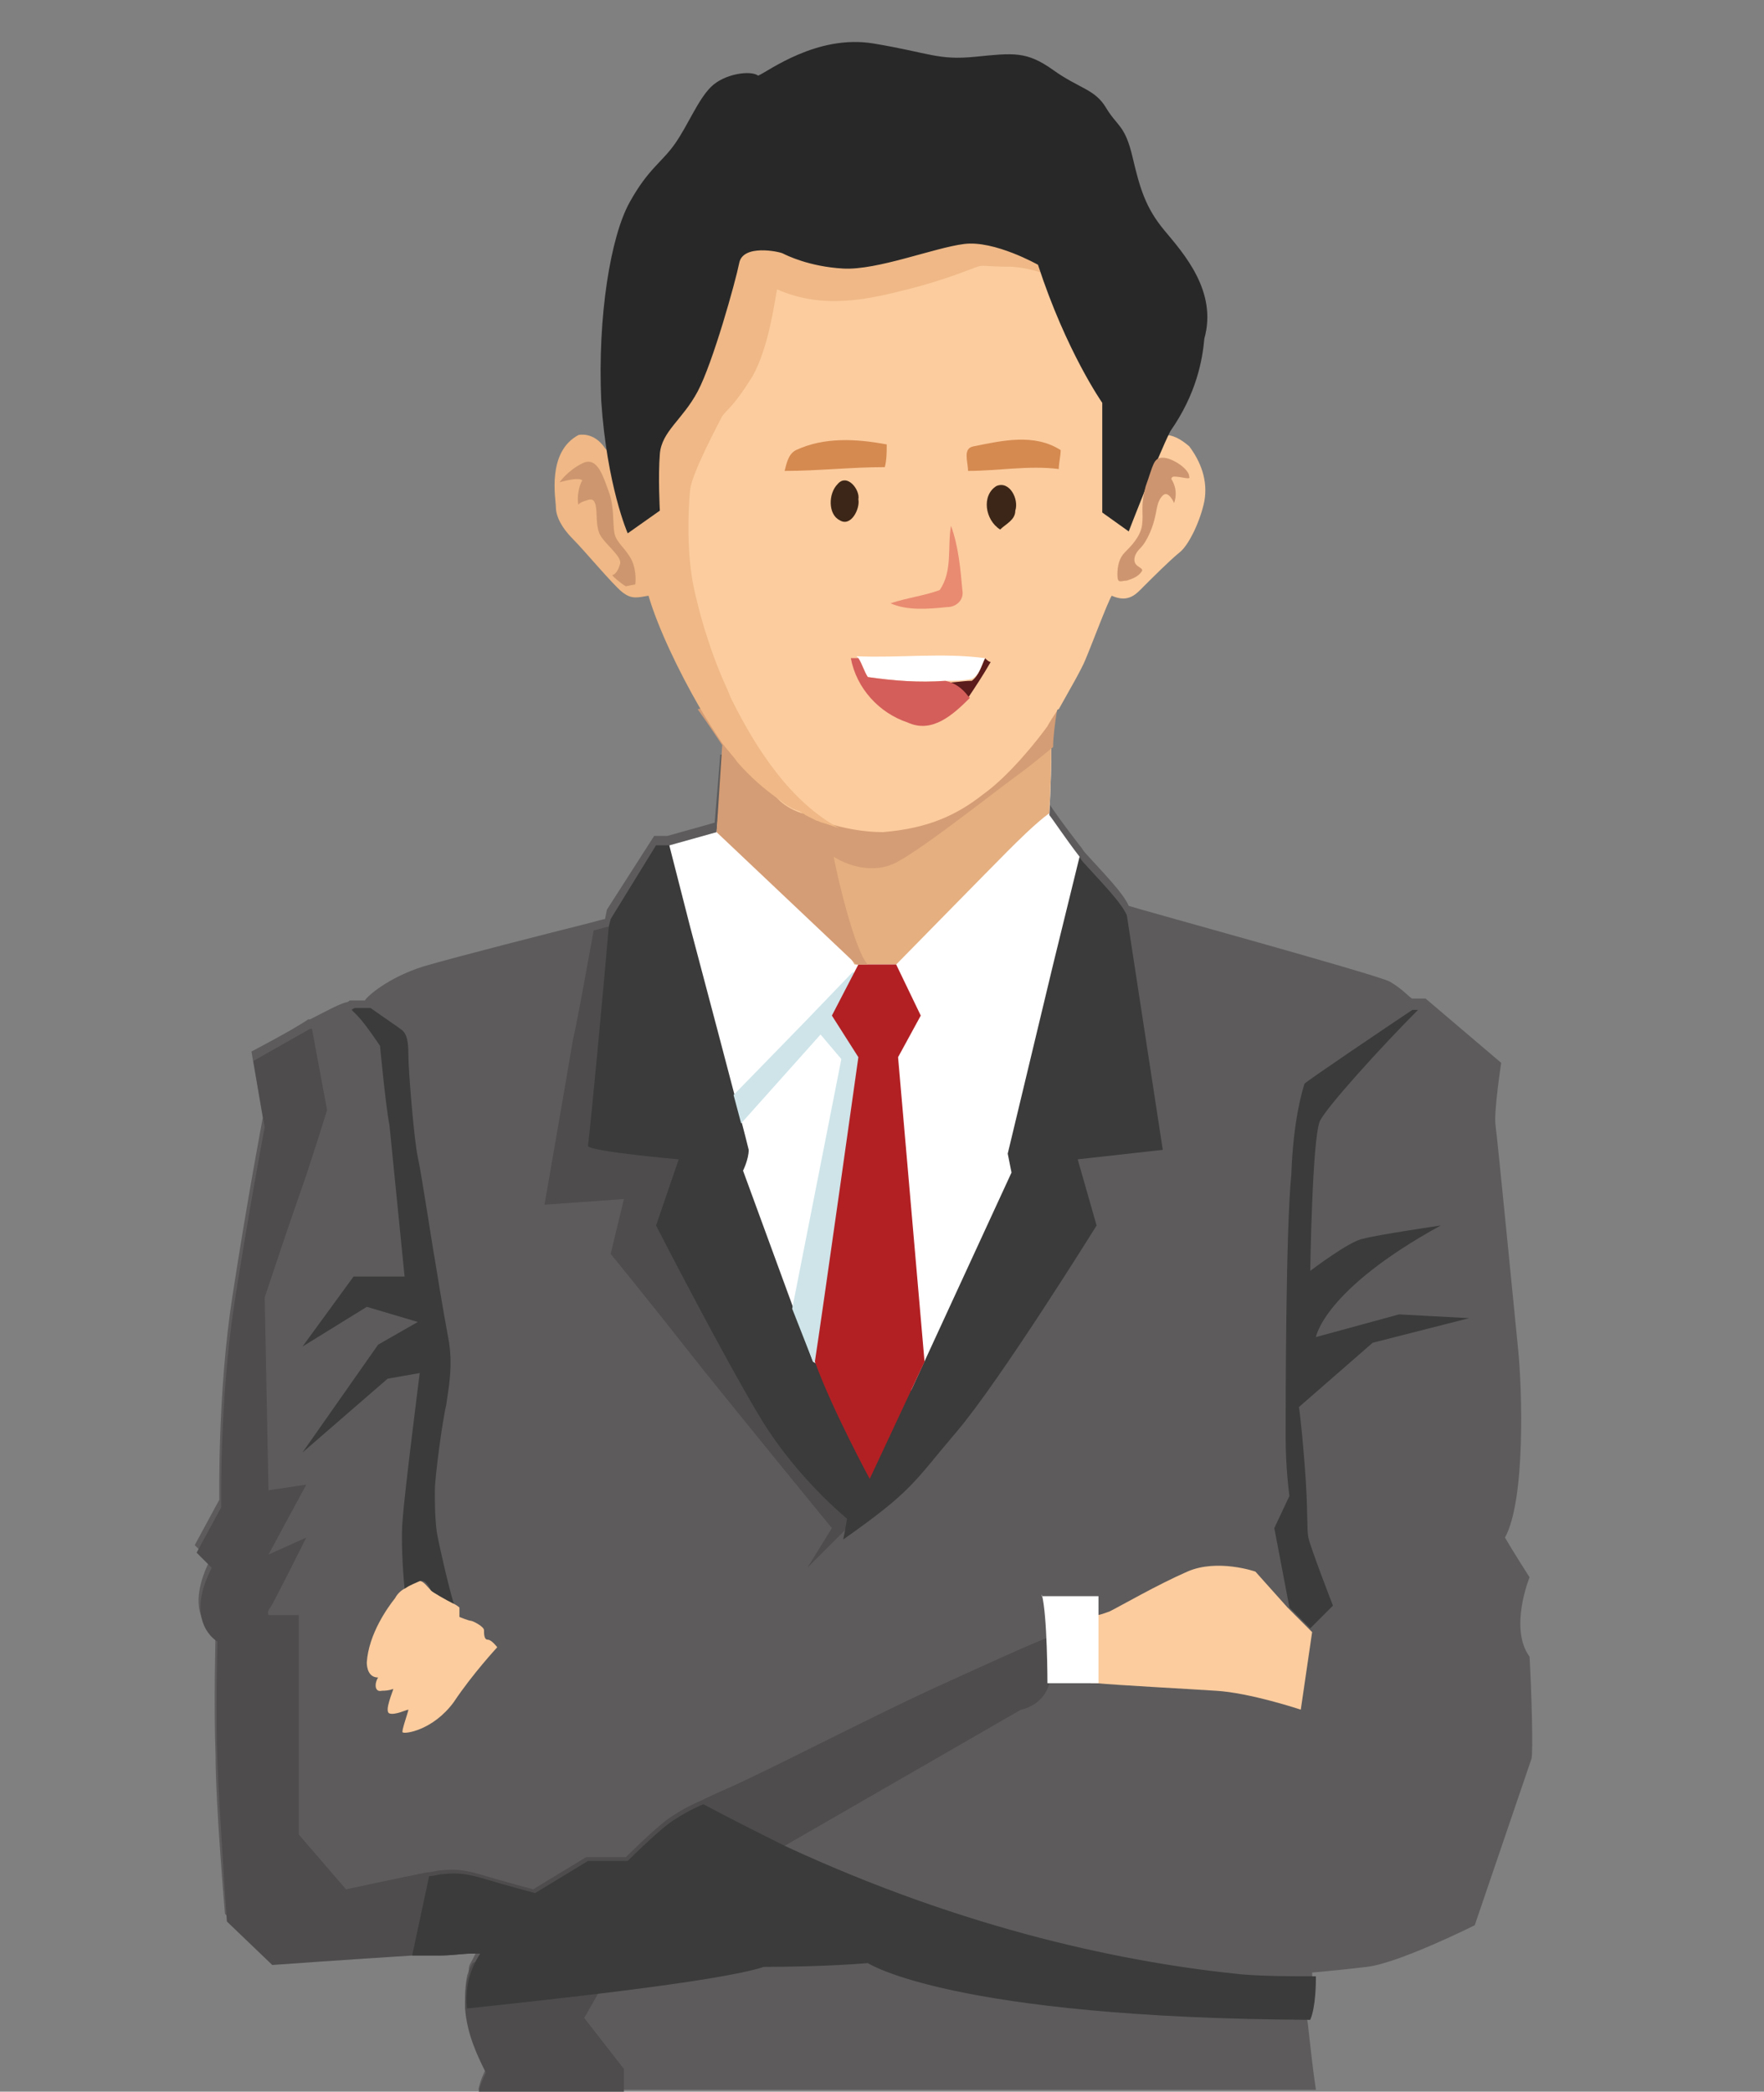 <svg xmlns="http://www.w3.org/2000/svg" xmlns:xlink="http://www.w3.org/1999/xlink" id="Layer_1" x="0px" y="0px" viewBox="0 0 93.3 110.6" style="enable-background:new 0 0 93.3 110.6;" xml:space="preserve"><rect x="0" y="0" width="93.3" height="110.6" fill="#808080" stroke="none"/><style type="text/css">	.st0{fill:#5D5B5C;}	.st1{fill:#4E4C4D;}	.st2{fill:#3A3B3A;}	.st3{fill:#FFFFFF;}	.st4{fill:#E5AF80;}	.st5{fill:#CEE4E9;}	.st6{fill:#B22024;}	.st7{fill:#D59D75;}	.st8{fill:#FCCC9E;}	.st9{fill:#EFB886;}	.st10{fill:#282828;}	.st11{fill:#CE966E;}	.st12{fill:#CE9670;}	.st13{fill:#D58A50;}	.st14{fill:#5B1C1B;}	.st15{fill:#3C2617;}	.st16{fill:#E98B71;}	.st17{fill:#D45E5A;}</style><g>	<g>		<path class="st0" d="M81,93c-0.1,0.3-3,8.8-3,8.8s-4,2-5.7,2.2c-1.7,0.2-2.9,0.3-2.9,0.3s0,0,0,0c0,0.3,0.1,1.6-0.3,2.3   c0,0,0,0,0,0c0.1,0.3,0.2,1.9,0.5,3.9H25.3c0.1-0.5,0.3-0.9,0.4-1.1c-0.4-0.8-1-2-1.1-3.4c0-0.5,0-1,0.1-1.5   c0-0.1,0.1-0.2,0.1-0.4c0-0.2,0.1-0.3,0.2-0.5c0.1-0.2,0.2-0.4,0.3-0.6c0,0-0.1,0-0.2,0c-0.1,0-0.2,0-0.3,0c-0.1,0-0.2,0-0.4,0   c-0.2,0-0.5,0-0.8,0c-0.2,0-0.3,0-0.5,0c-0.1,0-0.2,0-0.4,0c0,0-0.1,0-0.1,0c-0.1,0-0.2,0-0.4,0c-0.2,0-0.3,0-0.5,0   c-3.2,0.2-7.4,0.5-7.4,0.5l-2.4-2.3c0,0-0.5-5.8-0.5-8.4c-0.1-2.6,0-6.4,0-6.4s-1.8-0.9-0.3-3.9c-0.6-0.6-0.8-0.8-0.8-0.8l1.3-2.4   c0,0-0.1-5.7,0.7-10.8c0.8-5.2,1.6-9.4,1.6-9.4l-0.6-3.5c0,0,2.3-1.2,3-1.7c0,0,0,0,0.1,0c0.6-0.3,1.5-0.8,1.9-0.9   c0.1,0,0.2-0.1,0.2-0.1l0.8,0c0,0,0,0,0,0c0.1-0.2,1.2-1.2,3.1-1.8c1.7-0.5,6.8-1.8,8.8-2.3c0.4-0.1,0.7-0.2,0.8-0.2c0,0,0,0,0,0   l0.1-0.5l2.5-3.9l0.7,0l2.5-0.7l0.3-3.6h8.1l1,0l1.1,0l5.5-0.2l1,0l0.7,0c0,0.2,0,0.5,0,0.7c0,0.2,0,0.3,0,0.5c0,0.8,0,1.6,0,1.6   s0,0,0,0c0.1,0.2,0.9,1.3,1.6,2.2c0.1,0.1,0.2,0.3,0.3,0.4c0.9,1,2,2.1,2.3,2.8c0.6,0.2,13,3.6,13.8,4c0.7,0.4,1.1,0.9,1.2,0.9   c0,0,0,0,0,0h0.7l4,3.4c0,0-0.4,2.6-0.3,3.3c0.1,0.7,1,9.9,1.2,11.9c0.2,2,0.4,7.9-0.7,9.9c0.4,0.7,1.3,2.1,1.3,2.1   s-1.1,2.7,0,4.2C81,89.3,81.1,92.7,81,93z"></path>		<g>			<path class="st1" d="M33,63.4l-0.7,2.9c0,0,2.2,2.7,4,5c1.8,2.3,7.7,9.5,7.7,9.5l-1.3,2.1c0.1-0.1,1.4-1.4,2-2    c0.2-0.2,0.4-0.4,0.4-0.4l0.9-2.4l3.3-5.9l0.9-6.6l-1.8-19.7l-1-5.5l-1,0h-8.1L37.9,44l-2.5,0.7l-0.7,0l-2.4,3.9L32.2,49    c0,0,0,0,0,0c-0.1,0-0.4,0.1-0.8,0.2c-0.3,1.6-0.8,4.5-1.1,5.8c-0.3,1.8-1.5,8.7-1.5,8.7L33,63.4z"></path>			<path class="st2" d="M35.9,61.3l-1.2,3.5c0,0,3.7,7.2,5.6,10.3c1.9,3.1,4.5,5.2,4.5,5.2l-0.1,0.6l-0.1,0.5c3.7-2.6,3.7-3,6-5.7    C52.9,73,58,64.8,58,64.8L57,61.3l4.5-0.5l-1.9-12.4c-0.3-0.7-1.4-1.8-2.3-2.8c-0.1-0.1-0.2-0.3-0.3-0.4    c-0.7-0.9-1.5-2.1-1.6-2.2c0,0,0,0,0,0s0-1.8,0.1-2.9l-8.2,0.3l-1,0h-8.1L37.9,44l-2.5,0.7l-0.7,0l-2.4,3.9L32.2,49c0,0,0,0,0,0    c-0.3,3.5-0.9,9.9-1.1,11.6C31.3,60.9,35.9,61.3,35.9,61.3z"></path>			<path class="st3" d="M36.5,49c0,0,3,11.3,3.1,11.8c0,0.5-0.3,1.1-0.3,1.1L43,72l2.5,1.5h2.7l5.3-11.5l-0.2-1l2.4-10l1.4-5.7    c-0.7-0.9-1.5-2.1-1.6-2.2c0,0,0,0,0,0s0.1-2,0.1-3c0-0.1,0-0.2,0-0.4h0c0-0.5,0.1-1.3,0.2-1.9v0c0,0,0-0.1,0-0.1    c0.1-0.8,0.2-1.4,0.2-1.4l-1.7-0.3l-2.8-0.5l-12.8-1.3l-0.2,2.4l-0.1,0.8l-0.1,1.8l0,0.5L37.9,44l-2.5,0.7L36.5,49z"></path>			<path class="st4" d="M42.9,45.6l1.2,3.6l1.1,1.8h2.2c0,0,5.1-5.2,5.9-6c0.5-0.5,1.5-1.5,2.2-2c0,0,0,0,0,0s0.1-2,0.1-3    c0-0.1,0-0.2,0-0.4h0c0-0.5,0.1-1.3,0.2-1.9v0c0,0,0-0.1,0-0.1c0.1-0.8,0.2-1.4,0.2-1.4l-1.7-0.3L53.1,36L44,44.4l-0.7,0.3    L42.9,45.6z"></path>			<polygon class="st5" points="45.1,51.4 42.6,54 38.8,57.9 39.2,59.4 43.4,54.7 44.5,56 41.9,69.2 43,72 43.8,72 46.1,59     46.2,55.7 46.5,53.1 46.4,52.3 45.7,51.7    "></polygon>			<path class="st6" d="M47.4,51l1.3,2.7l-1.2,2.2l1.4,16.1l-2.9,6.2c0,0-2-3.7-2.9-6.2c0.4-2.6,2.3-16.1,2.3-16.1l-1.4-2.2l1.4-2.7    H47.4z"></path>			<g>				<path class="st7" d="M38.2,39.4L37.9,44l7.4,7c0,0,0,0,0.6,0c-0.7-0.7-1.7-5-1.8-5.7c0.6,0.4,1.9,0.9,3.1,0.4     c1.2-0.5,5.1-3.6,6.6-4.7c0.7-0.5,1.4-1.1,1.9-1.5h0c0-0.5,0.1-1.3,0.2-1.9v0c0,0,0-0.1,0.1-0.1l-0.1,0l-2.2,0.6l-4.6,0.7     l-9.3-2.1L38.7,37l-0.4,0.1l-0.9,0.3l-0.5,0.1C37.4,38.2,37.8,38.8,38.2,39.4z"></path>				<g>					<path class="st8" d="M34.7,28.8l0.5,3.1l1.3,3.4l1,2.1l0.8,1.5c0,0,0,0,0,0c0.2,0.2,2.2,2.8,2.8,3.3c0,0,0,0,0.1,0.1      c0,0,0,0,0,0c0.2,0.2,0.6,0.5,1.2,0.7c0,0,0,0,0.1,0c0.1,0,0.2,0.1,0.3,0.1c0.2,0.1,0.4,0.2,0.6,0.3c0.1,0,0.2,0.1,0.3,0.1      c0.9,0.3,2,0.5,3,0.5c2.4-0.2,3.9-0.9,5.3-2c1.4-1,2.9-2.9,3.4-3.6c0.1-0.2,0.3-0.5,0.5-0.8v0c0,0,0-0.1,0.1-0.1      c0.5-0.9,1.2-2.1,1.4-2.6c0.3-0.7,1.2-3.1,1.4-3.4c0.9,0.4,1.3-0.1,1.7-0.5c0.4-0.4,1.4-1.4,1.9-1.8c0.5-0.4,1.1-1.7,1.3-2.7      c0.2-1.1-0.2-2.1-0.8-2.9C62.2,23,61.8,23,61.6,23c-0.1,0-0.2,0.1-0.2,0.1s-2-0.6-2-0.9c0.1-0.2-1.1-3.6-1.2-4.4      c0-0.2-0.1-0.7-0.2-1.2h0c-0.3-1.2-0.9-2.8-1.1-3.5c-0.3-1-6.2-1.6-6.6-1.6c-0.3,0-4.6,1.8-6.5,2.6c-0.5,0.2-0.8,0.3-0.8,0.3      l-0.2,0l-2.1,0.4c0,0-1.4,1.4-1.5,1.5c-0.1,0.1-1.1,2.6-1.1,2.6C38.1,19.1,34.7,28.8,34.7,28.8z"></path>					<path class="st9" d="M29.4,26.8c0,0.5,0.3,1.1,0.9,1.7c0.6,0.6,2.1,2.4,2.6,2.8c0.5,0.4,0.8,0.3,1.4,0.2c0.5,1.7,1.6,4,2.7,5.9      c0.4,0.7,0.8,1.3,1.2,1.9c0.3,0.4,0.6,0.7,0.8,1c0.7,0.8,1.4,1.4,2.1,1.9c0.4,0.3,0.6,0.5,1.2,0.7c0.1,0.1,0.2,0.1,0.3,0.2      c0.2,0.1,0.4,0.2,0.6,0.3c0.1,0,0.2,0.1,0.3,0.1c0.6,0.2,0.9,0.3,0.9,0.3c-2.6-1.4-4.4-4.2-5.7-6.8c-0.1-0.2-0.2-0.5-0.3-0.7      c-1-2.2-1.5-4.3-1.7-5.2c-0.4-1.9-0.3-4.2-0.2-5.2c0.1-0.9,1.5-3.5,1.7-3.9c0.3-0.4,0.6-0.5,1.6-2.1c0.9-1.6,1.2-4.2,1.3-4.6      c2.5,1.1,4.9,0.5,6.9,0c2-0.5,3.4-1.1,3.7-1.2c0.3-0.1,0.5,0,1.6,0c0.7,0,1.5,0.2,2,0.4c0.3,0.1,0.5,0.2,0.5,0.2l2.2,1.8      l0.1,0.1l1.4,1L58,13.1c0,0-0.3-1.7-0.5-2.2c-0.2-0.5-3-2.5-3.5-3.2c-0.5-0.7-6.2-1.2-7.7-1.3c-1.5-0.1-6.9,1.1-7.6,2.3      c-0.7,1.2-5.1,17.3-5.1,17.3c0,0-0.6,0-1.2-1.6c-0.1-0.3-0.2-0.5-0.4-0.7c-0.6-0.9-1.4-0.7-1.4-0.7      C28.9,23.9,29.4,26.4,29.4,26.8z"></path>					<path class="st10" d="M59.7,28.1l-1.4-1v-5.8c0,0-1.9-2.7-3.4-7.3c0,0-2.3-1.3-3.9-1.1s-4.6,1.4-6.4,1.3s-3-0.7-3.2-0.8      c-0.2-0.1-2.1-0.5-2.3,0.5s-1.4,5.3-2.2,6.8c-0.8,1.5-1.9,2.1-2,3.3s0,3,0,3l-1.7,1.2c0,0-1.1-2.5-1.4-7      c-0.2-4.5,0.5-8.7,1.5-10.5s1.7-2.1,2.4-3.1s1.2-2.3,1.9-3c0.7-0.7,2.1-0.9,2.5-0.6c0.5-0.2,3.1-2.2,6.1-1.7s3.4,0.9,5.4,0.7      c2-0.2,2.7-0.3,4.1,0.7s2.2,1,2.8,2c0.6,1,1,0.9,1.4,2.6s0.7,2.7,1.7,3.9c1,1.2,2.8,3.2,2.1,5.7c-0.1,1.1-0.4,2.9-1.8,4.9      C61.2,24.2,59.7,28.1,59.7,28.1z"></path>					<path class="st11" d="M33.6,30.9c0,0,0.1-0.7-0.2-1.3s-0.8-0.9-0.9-1.4c-0.1-0.5,0-1.4-0.3-2.2c-0.3-0.8-0.6-1.9-1.4-1.5      c-0.8,0.4-1.2,1-1.2,1s1-0.3,1.2-0.1c-0.2,0.3-0.3,1-0.2,1.3c0,0,0-0.1,0.3-0.2s0.5-0.2,0.6,0.2c0.1,0.4,0,1,0.2,1.5      c0.2,0.5,1.2,1.2,1.1,1.6c-0.1,0.4-0.3,0.6-0.4,0.6s0.5,0.5,0.7,0.6C33.6,30.9,33.6,30.9,33.6,30.9z"></path>					<path class="st12" d="M62.1,25.2c-0.1,0-0.2,0.1-0.1,0.2c0.1,0.2,0.3,0.6,0.1,1.2c0,0-0.3-0.7-0.6-0.4      c-0.3,0.3-0.3,0.7-0.4,1.1c-0.1,0.5-0.4,1.3-0.8,1.7c-0.2,0.2-0.3,0.4-0.3,0.6c0,0.4,0.5,0.4,0.4,0.6c-0.2,0.3-0.5,0.4-0.8,0.5      c-0.3,0-0.5,0.2-0.5-0.3c0-0.5,0.1-0.9,0.4-1.2s0.8-0.8,0.9-1.4c0.1-0.7-0.1-1,0.2-2.1c0.4-1.1,0.4-1.5,0.9-1.5      c0.5,0,1.4,0.6,1.4,1C63,25.4,62.5,25.2,62.1,25.2z"></path>				</g>			</g>		</g>		<path class="st8" d="M20,88.7c-0.2,0.3-0.2,0.8,0.2,0.7c0.4,0,0.6-0.1,0.6-0.1c0,0.1-0.5,1.2-0.2,1.3c0.3,0.1,0.9-0.2,1-0.2   c0,0.1-0.4,1.2-0.3,1.2c0.1,0.1,1.6-0.1,2.7-1.6c1-1.5,2.3-2.9,2.3-2.9c0,0-0.3-0.4-0.5-0.4s-0.2-0.3-0.2-0.5   c0-0.2-0.6-0.5-0.7-0.5c-0.1,0-0.6-0.2-0.6-0.2l0-0.5c0,0-0.1-0.1-0.3-0.2c-0.4-0.2-1.1-0.6-1.2-0.7c-0.2-0.2-0.4-0.5-0.6-0.5   c-0.2,0-0.5,0.2-0.8,0.4c-0.2,0.1-0.4,0.3-0.5,0.5c-0.4,0.5-1.4,1.9-1.5,3.4C19.4,88.2,19.5,88.7,20,88.7z"></path>		<path class="st2" d="M20,71.1l-4,5.7l4.5-3.9l1.7-0.3c0,0-0.8,6.3-0.9,7.7c-0.1,1,0,2.7,0.1,3.7c0.3-0.2,0.6-0.3,0.8-0.4   c0.3-0.1,0.5,0.3,0.6,0.5c0.1,0.1,0.8,0.5,1.2,0.7c-0.3-1-0.8-3.2-0.9-3.8C23,80.2,23,79.5,23,78.8c0-0.7,0.4-3.7,0.6-4.5   c0.1-0.8,0.4-2.1,0.1-3.6c-0.3-1.6-0.6-3.5-0.7-4.1c-0.1-0.5-0.7-4.5-0.9-5.4c-0.2-0.9-0.5-4.6-0.5-5.4c0-0.8-0.1-1.1-0.3-1.3   c-0.1-0.1-1-0.7-1.7-1.2c0,0,0,0,0,0l-0.8,0c0,0-0.1,0-0.2,0.1c0.1,0.1,0.2,0.2,0.3,0.3c0.4,0.4,1.2,1.6,1.2,1.6s0.3,3.2,0.5,4.2   c0.1,1,0.8,8,0.8,8l-2.7,0L16,71.2l3.4-2.1l2.7,0.8L20,71.1z"></path>		<g>			<path class="st2" d="M67.4,80.8l0.8,4.2l1.1,1.1l1.2-1.2c0,0-1.2-3.1-1.3-3.6c-0.1-0.5,0-1.4-0.2-3.9c-0.2-2.5-0.3-3-0.3-3    l3.9-3.4l5.1-1.3l-3.7-0.2l-4.4,1.2c0,0,0.4-2.5,6.6-5.9c0,0-3.4,0.5-4.1,0.7c-0.7,0.1-2.8,1.7-2.8,1.7s0.1-6.9,0.5-7.9    c0.3-0.7,3.3-4,5.2-5.9h-0.3c0,0,0,0,0,0c-1.2,0.8-5.5,3.7-5.7,3.9c-0.1,0.3-0.6,1.9-0.7,4.8C68,65.1,68,74.4,68,76    c0,1.7,0.2,3.1,0.2,3.1L67.4,80.8z"></path>			<g>				<path class="st1" d="M11.2,82.9c-1.5,2.9,0.3,3.9,0.3,3.9s-0.1,3.9,0,6.4c0.1,2.6,0.5,8.4,0.5,8.4l2.4,2.3c0,0,4.2-0.3,7.4-0.5     c0.2,0,0.3,0,0.5,0c0.1,0,0.2,0,0.4,0c0,0,0.1,0,0.1,0c0.1,0,0.2,0,0.4,0c0.7,0,1.3-0.1,1.7-0.1c0.1,0,0.2,0,0.3,0     c0.1,0,0.1,0,0.2,0c0,0,2.5,0.3,4.9-1.4c1.4,0,2.5,0,2.5,0l2.1-2.3l1.4,0.9l5.2-2.9L54,90.4c0,0,1.2-0.2,1.5-1.4     c0-0.1,0.1-0.3,0.1-0.5c0.1-1.6-0.1-1.9-0.1-1.9s0,0-0.1,0c-0.6,0.2-3.9,1.7-6.3,2.8c-2.6,1.2-7.5,3.7-9.2,4.5     c-1,0.5-2,0.9-2.8,1.3c-0.7,0.3-1.2,0.6-1.5,0.8c-0.7,0.4-2.5,2.2-2.5,2.2h-2.1l-2.8,1.7c0,0-1.5-0.4-2.5-0.7     c-1-0.3-1.5-0.4-2.4-0.3c-0.2,0-0.4,0.1-0.7,0.1c-1.5,0.3-4.3,0.9-4.3,0.9l-2.5-2.9l0-11.6h-1.6c0,0-0.1-0.2,0.1-0.4     c0.2-0.3,1.9-3.7,1.9-3.7l-2,0.9l2-3.7l-2,0.3L14,68.6c0,0,1.4-4.2,1.9-5.6c0.5-1.4,1.4-4.3,1.4-4.3l-0.8-4.3c0,0,0,0-0.1,0     c-0.7,0.4-3,1.7-3,1.7l0.6,3.5c0,0-0.8,4.2-1.6,9.3c-0.8,5.2-0.7,10.8-0.7,10.8l-1.3,2.4C10.4,82.1,10.6,82.3,11.2,82.9z"></path>				<g>					<path class="st8" d="M58,89c1,0.1,4.8,0.3,6.3,0.4c1.8,0.1,4.5,1,4.5,1l0.6-4.1l-0.2-0.2l-1.1-1.1l-1.7-1.9c0,0-2-0.7-3.6,0      c-1.6,0.7-3.5,1.8-4.1,2.1c-0.3,0.1-0.5,0.2-0.7,0.2V89L58,89z"></path>					<path class="st8" d="M57.7,89c0,0,0.1,0,0.2,0l0.2,0v-3.5c-0.2,0-0.2,0-0.2,0L57.7,89z"></path>					<path class="st3" d="M55.1,84.3c0.3,1.1,0.3,4.7,0.3,4.7l2.5,0l0.2,0v-4.6H55.1z"></path>				</g>			</g>		</g>		<path class="st1" d="M33,109.4l0,1.3h-7.7c0.1-0.5,0.3-0.9,0.4-1.1c-0.4-0.8-1-2-1.1-3.4c0-0.5,0-1,0.1-1.5c0-0.1,0.1-0.2,0.1-0.4   c0-0.2,0.1-0.3,0.2-0.5l1.3-0.6h0l2.2-1.1l0.8,0.2l3.5,1.1l-1.1,1.9l-0.8,1.4L33,109.4z"></path>		<path class="st2" d="M21.8,103.4c0.2,0,0.3,0,0.5,0c0.1,0,0.2,0,0.4,0c0,0,0.1,0,0.1,0c0.1,0,0.2,0,0.4,0c0.7,0,1.3-0.1,1.7-0.1   c0.1,0,0.2,0,0.3,0c0.1,0,0.1,0,0.2,0c-0.6,0.9-0.8,1.9-0.7,2.9c3.7-0.4,13.3-1.4,15.7-2.2c3.3,0,5.5-0.2,5.5-0.2s4.4,2.9,23.4,3   c0.3-0.7,0.3-2,0.3-2.3c-1.3,0-2.6,0-3.9-0.1c-6-0.6-14.5-2.3-24.2-6.8c-1.4-0.7-2.8-1.4-4.3-2.2c-0.7,0.3-1.2,0.6-1.5,0.8   c-0.7,0.4-2.5,2.2-2.5,2.2h-2.1l-2.8,1.7c0,0-1.5-0.4-2.5-0.7c-1-0.3-1.5-0.4-2.4-0.3c-0.2,0-0.4,0.1-0.7,0.1L21.8,103.4z"></path>	</g>	<g>		<path class="st13" d="M51.5,23.6c1.5-0.3,3.2-0.7,4.6,0.2c0,0.3-0.1,0.7-0.1,1c-1.6-0.2-3.2,0.1-4.8,0.1   C51.2,24.4,50.9,23.7,51.5,23.6z"></path>		<path class="st13" d="M42.1,23.8c1.5-0.7,3.2-0.6,4.8-0.3c0,0.4,0,0.8-0.1,1.2c-1.8,0-3.5,0.2-5.3,0.2   C41.6,24.5,41.7,24,42.1,23.8z"></path>		<path class="st14" d="M52.1,34.8c0.1,0.1,0.2,0.2,0.3,0.2c-0.4,0.7-0.8,1.3-1.2,1.9c-0.3-0.4-0.7-0.7-1.2-0.8   c0.5,0,0.9-0.1,1.4-0.1C51.8,35.7,51.9,35.2,52.1,34.8z"></path>		<path class="st15" d="M52.7,25.7c0.7-0.3,1.2,0.7,1,1.3c0,0.5-0.5,0.7-0.8,1C52.1,27.5,51.9,26.2,52.7,25.7z"></path>		<path class="st15" d="M44.3,25.6c0.5-0.6,1.2,0.3,1.1,0.8c0.1,0.5-0.4,1.5-1,1.1C43.8,27.2,43.8,26.1,44.3,25.6z"></path>		<path class="st16" d="M50.3,27.8c0.4,1.1,0.5,2.3,0.6,3.4c0.1,0.5-0.3,0.9-0.8,0.9c-1,0.1-2.1,0.2-3-0.2c0.9-0.3,1.8-0.4,2.6-0.7   C50.4,30.2,50.1,28.9,50.3,27.8z"></path>		<path class="st3" d="M45.3,34.7c2.3,0.1,4.5-0.2,6.8,0.1c-0.2,0.4-0.3,0.9-0.7,1.1c-0.5,0.1-0.9,0.1-1.4,0.1   c-1.4,0.1-2.7,0-4.1-0.2c-0.2-0.3-0.3-0.7-0.5-1L45.3,34.7z"></path>		<path class="st17" d="M45,34.8l0.4,0c0.2,0.3,0.3,0.7,0.5,1c1.4,0.2,2.7,0.3,4.1,0.2c0.5,0.1,0.9,0.4,1.2,0.8l0.1,0.1   c-0.9,0.9-2,1.9-3.3,1.3C46.5,37.7,45.3,36.4,45,34.8z"></path>	</g></g></svg>